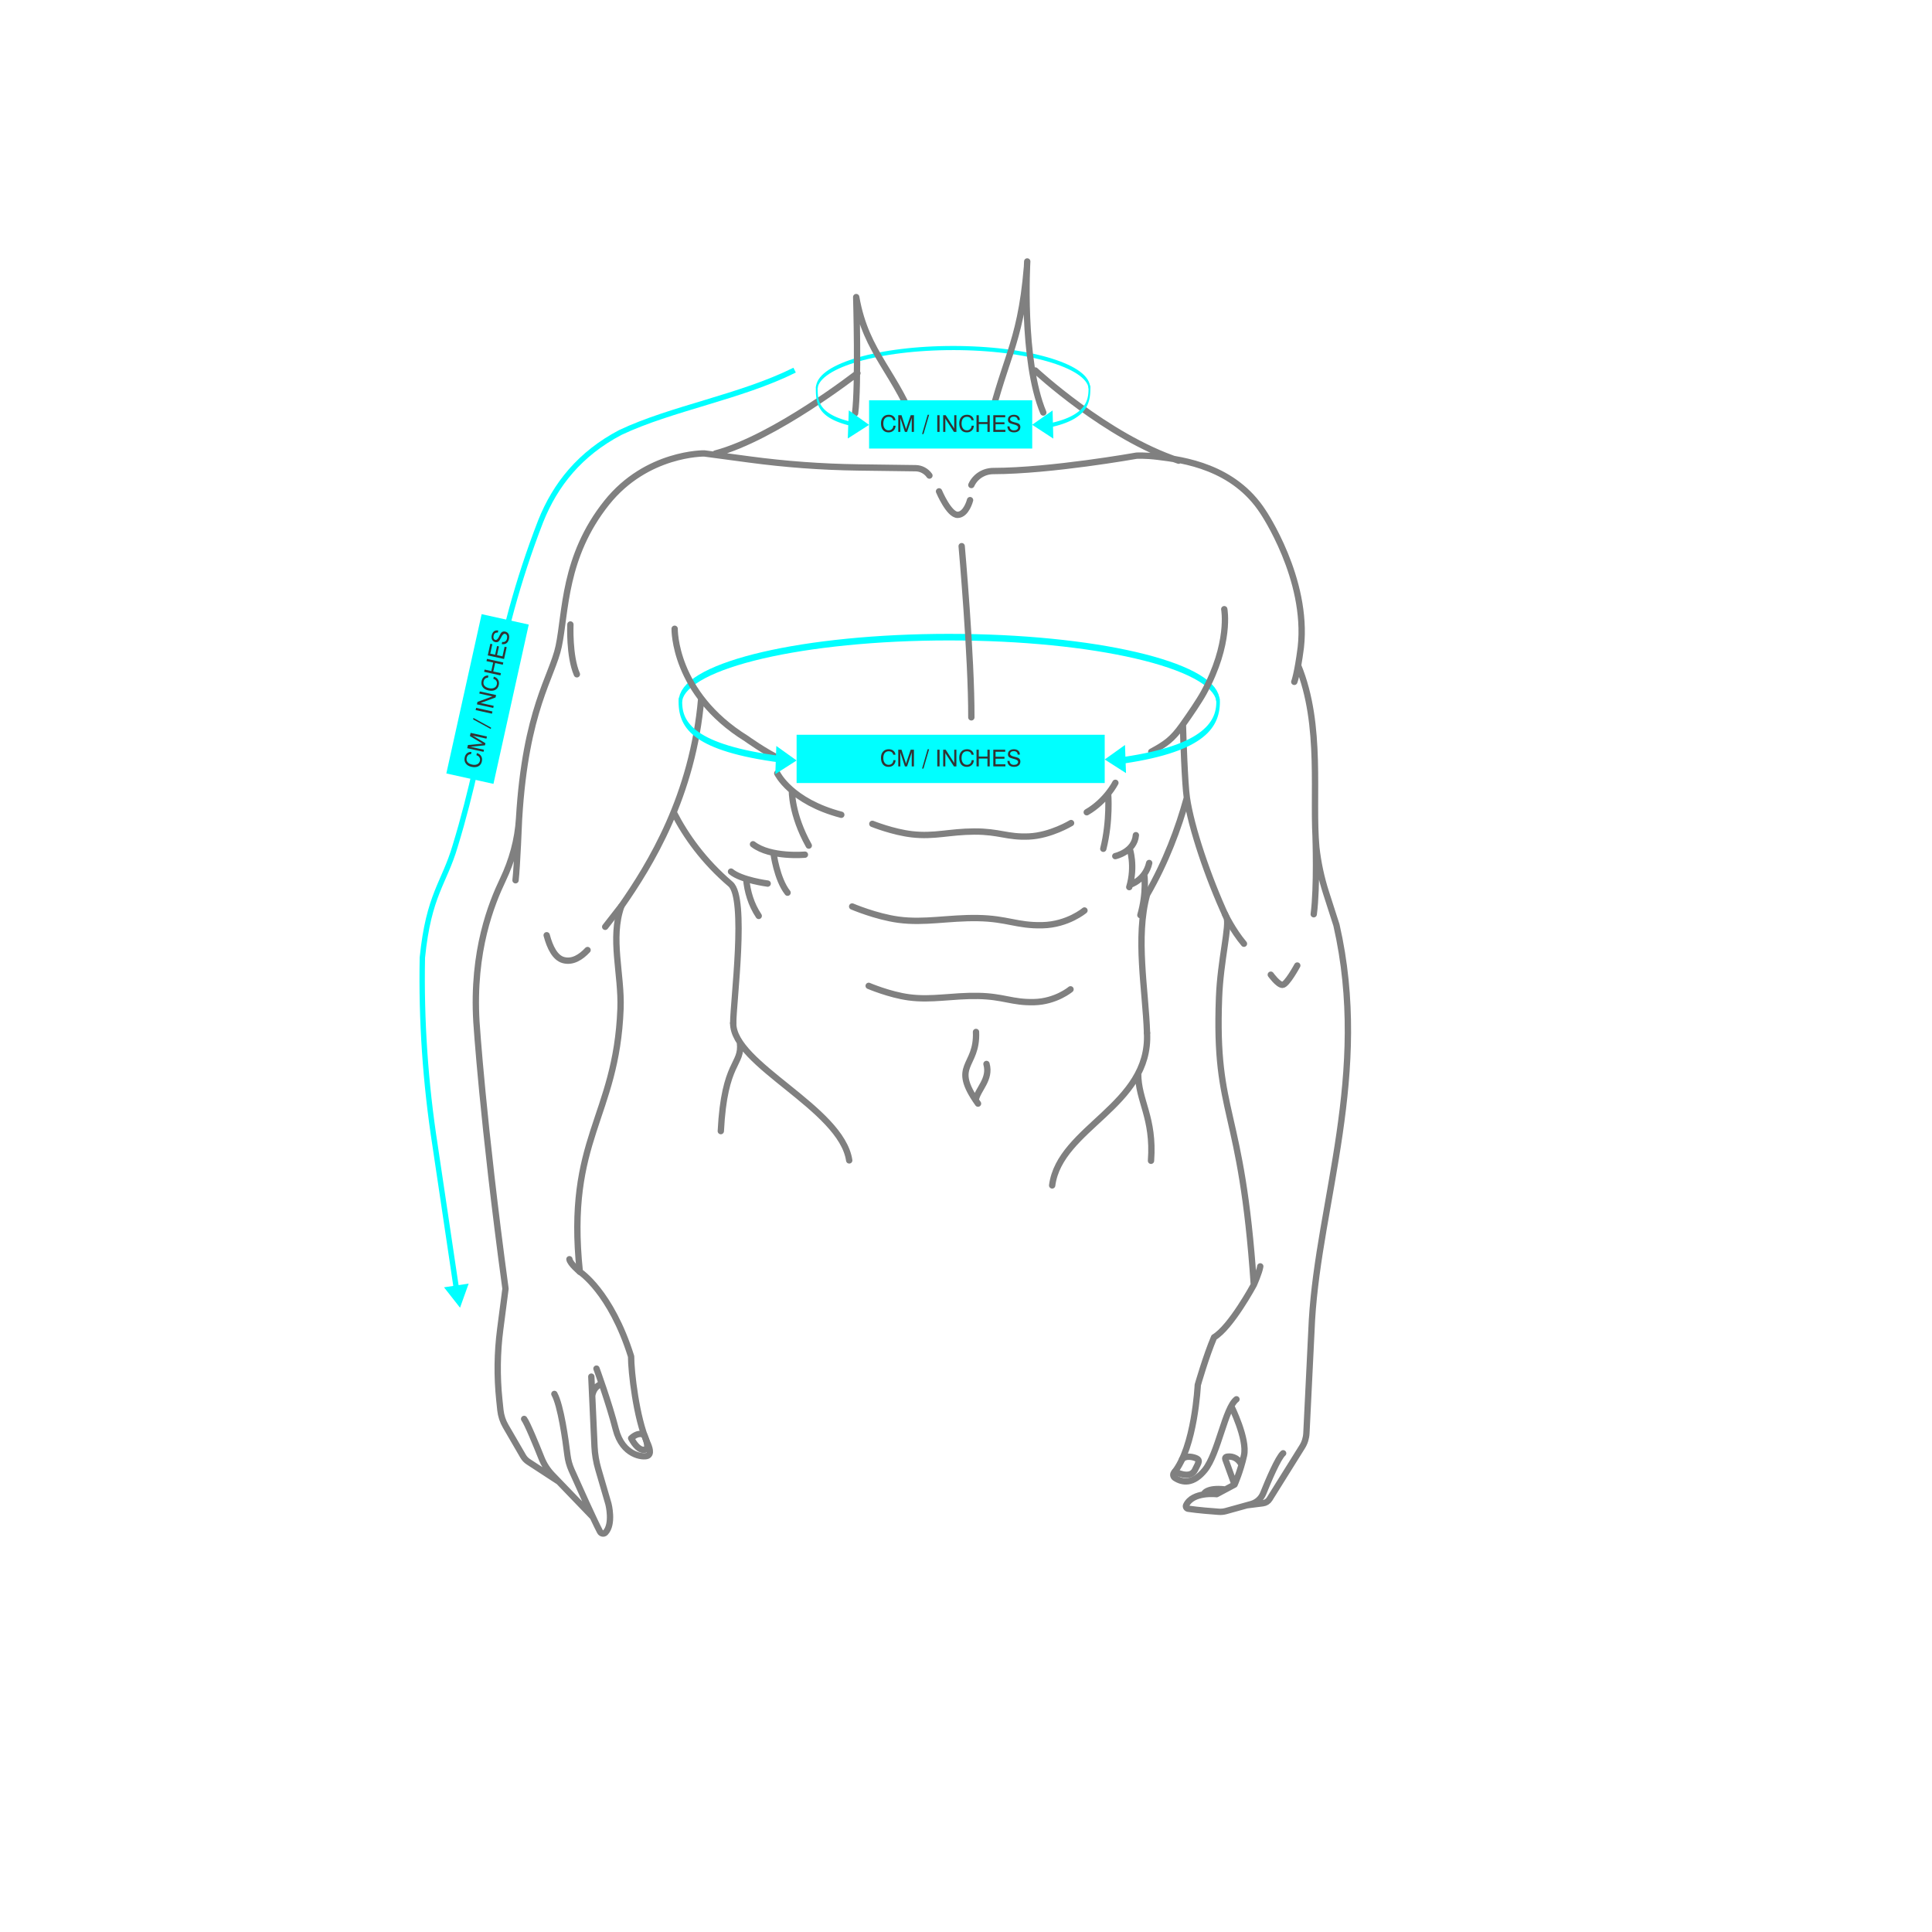 <?xml version="1.0" encoding="UTF-8"?>
<!-- Creator: CorelDRAW -->
<svg xmlns="http://www.w3.org/2000/svg" xmlns:xlink="http://www.w3.org/1999/xlink" xmlns:xodm="http://www.corel.com/coreldraw/odm/2003" xml:space="preserve" width="2.4in" height="2.4in" version="1.1" style="shape-rendering:geometricPrecision; text-rendering:geometricPrecision; image-rendering:optimizeQuality; fill-rule:evenodd; clip-rule:evenodd" viewBox="0 0 2400 2400">
 <defs>
  <style type="text/css">
   <![CDATA[
    .str1 {stroke:aqua;stroke-width:6.67;stroke-miterlimit:2.613}
    .str0 {stroke:gray;stroke-width:7.87;stroke-linecap:round;stroke-linejoin:round;stroke-miterlimit:22.926}
    .fil5 {fill:none}
    .fil1 {fill:none;fill-rule:nonzero}
    .fil4 {fill:aqua}
    .fil2 {fill:aqua}
    .fil0 {fill:aqua;fill-rule:nonzero}
    .fil3 {fill:#333333;fill-rule:nonzero}
   ]]>
  </style>
 </defs>
 <g id="Layer_x0020_1">
  <g id="_105553221015968">
   <g>
    <path class="fil0" d="M1015.81 481.54c-0.17,1.36 -0.81,2.14 -1.41,1.74 -0.6,-0.4 -0.94,-1.82 -0.77,-3.18l2.18 1.44zm168.16 -51.77l0 5.13 0 0 -8.5 0.06 -8.39 0.19 -8.28 0.31 -8.15 0.42 -8.01 0.54 -7.86 0.65 -7.7 0.76 -7.53 0.86 -7.35 0.96 -7.17 1.07 -6.97 1.16 -6.76 1.26 -6.54 1.34 -6.31 1.43 -6.07 1.52 -5.83 1.6 -5.56 1.68 -5.3 1.75 -5.02 1.82 -4.73 1.89 -4.43 1.96 -4.12 2.02 -3.8 2.07 -3.47 2.13 -3.13 2.18 -2.77 2.21 -2.4 2.25 -2.02 2.26 -1.62 2.25 -1.2 2.19 -0.78 2.04 -0.39 1.81 -2.18 -1.44 0.68 -3.21 1.1 -2.91 1.47 -2.68 1.82 -2.54 2.17 -2.44 2.53 -2.37 2.87 -2.3 3.2 -2.24 3.54 -2.17 3.86 -2.11 4.17 -2.04 4.47 -1.97 4.77 -1.91 5.05 -1.83 5.33 -1.76 5.59 -1.69 5.85 -1.61 6.1 -1.52 6.33 -1.43 6.56 -1.35 6.78 -1.26 6.98 -1.17 7.19 -1.07 7.37 -0.96 7.55 -0.87 7.72 -0.76 7.88 -0.65 8.02 -0.54 8.16 -0.42 8.29 -0.31 8.41 -0.19 8.52 -0.06 0 0zm0 0c0.63,0 1.13,1.15 1.13,2.56 0,1.41 -0.51,2.56 -1.13,2.56l0 -5.13zm170.33 50.33l-2.18 1.43 -0.39 -1.81 -0.78 -2.04 -1.2 -2.19 -1.62 -2.25 -2.02 -2.26 -2.4 -2.25 -2.77 -2.21 -3.13 -2.18 -3.47 -2.13 -3.8 -2.07 -4.12 -2.02 -4.43 -1.96 -4.73 -1.89 -5.02 -1.82 -5.3 -1.75 -5.57 -1.68 -5.83 -1.6 -6.07 -1.52 -6.31 -1.43 -6.54 -1.34 -6.76 -1.26 -6.97 -1.16 -7.17 -1.07 -7.35 -0.96 -7.54 -0.86 -7.7 -0.76 -7.86 -0.65 -8.01 -0.54 -8.15 -0.42 -8.28 -0.31 -8.39 -0.19 -8.5 -0.06 0 -5.13 8.52 0.06 8.41 0.19 8.29 0.31 8.16 0.42 8.02 0.54 7.87 0.65 7.72 0.76 7.55 0.87 7.37 0.96 7.18 1.07 6.98 1.17 6.78 1.26 6.56 1.35 6.33 1.43 6.09 1.52 5.85 1.61 5.6 1.69 5.33 1.76 5.05 1.83 4.77 1.91 4.47 1.97 4.17 2.04 3.86 2.11 3.53 2.17 3.2 2.24 2.87 2.3 2.53 2.37 2.17 2.44 1.82 2.54 1.47 2.68 1.1 2.91 0.68 3.22zm0 0c0.17,1.36 -0.17,2.78 -0.77,3.18 -0.6,0.39 -1.24,-0.39 -1.41,-1.74l2.18 -1.43z"></path>
   </g>
   <g>
    <path class="fil0" d="M847.63 869.95c-0.34,2.17 -1.59,3.41 -2.78,2.78 -1.19,-0.63 -1.87,-2.91 -1.52,-5.07l4.3 2.29zm331.54 -82.56l0 8.18 0 0 -16.76 0.1 -16.56 0.3 -16.31 0.48 -16.06 0.67 -15.79 0.86 -15.5 1.04 -15.18 1.21 -14.85 1.37 -14.5 1.54 -14.13 1.69 -13.74 1.85 -13.33 2 -12.9 2.15 -12.44 2.28 -11.98 2.42 -11.48 2.55 -10.98 2.67 -10.45 2.79 -9.89 2.91 -9.33 3.02 -8.74 3.12 -8.13 3.22 -7.5 3.31 -6.84 3.4 -6.16 3.47 -5.46 3.54 -4.73 3.58 -3.98 3.61 -3.19 3.59 -2.37 3.49 -1.54 3.26 -0.76 2.88 -4.3 -2.29 1.34 -5.13 2.17 -4.63 2.89 -4.28 3.6 -4.06 4.29 -3.9 4.98 -3.77 5.66 -3.67 6.32 -3.56 6.97 -3.46 7.61 -3.36 8.22 -3.26 8.82 -3.15 9.4 -3.04 9.96 -2.93 10.5 -2.81 11.03 -2.68 11.54 -2.56 12.02 -2.43 12.49 -2.29 12.94 -2.15 13.37 -2 13.77 -1.85 14.17 -1.7 14.53 -1.54 14.89 -1.38 15.21 -1.21 15.53 -1.04 15.82 -0.86 16.09 -0.67 16.35 -0.49 16.58 -0.3 16.8 -0.1 0 0zm0 0c1.24,0 2.24,1.83 2.24,4.09 0,2.26 -1,4.09 -2.24,4.09l0 -8.18zm335.84 80.26l-4.3 2.29 -0.76 -2.88 -1.54 -3.26 -2.37 -3.49 -3.19 -3.59 -3.98 -3.61 -4.73 -3.58 -5.46 -3.54 -6.16 -3.47 -6.84 -3.4 -7.5 -3.31 -8.13 -3.22 -8.74 -3.12 -9.33 -3.02 -9.9 -2.91 -10.45 -2.79 -10.98 -2.67 -11.48 -2.55 -11.98 -2.42 -12.44 -2.28 -12.9 -2.15 -13.32 -2 -13.74 -1.85 -14.13 -1.69 -14.5 -1.54 -14.85 -1.37 -15.19 -1.21 -15.5 -1.04 -15.79 -0.86 -16.06 -0.67 -16.31 -0.48 -16.56 -0.3 -16.76 -0.1 0 -8.18 16.8 0.1 16.58 0.3 16.35 0.49 16.09 0.67 15.82 0.86 15.53 1.04 15.22 1.21 14.88 1.38 14.54 1.54 14.17 1.7 13.77 1.85 13.36 2 12.94 2.15 12.49 2.29 12.02 2.43 11.54 2.56 11.03 2.68 10.5 2.81 9.97 2.93 9.4 3.04 8.82 3.15 8.22 3.26 7.61 3.36 6.97 3.46 6.32 3.56 5.66 3.67 4.98 3.77 4.29 3.9 3.6 4.06 2.89 4.28 2.17 4.63 1.34 5.13zm0 0c0.34,2.17 -0.34,4.44 -1.52,5.07 -1.19,0.63 -2.43,-0.61 -2.78,-2.78l4.3 -2.29z"></path>
   </g>
   <g>
    <path class="fil1 str0" d="M1062.21 513.45c4.59,-35.12 1.39,-144.41 1.39,-144.41 12.45,71.32 50.35,93.46 76.88,168.45m-75.35 -73.92c0,0 -102.54,80.19 -176.4,99.8m-50.66 217.71c0,0 -1.65,80.2 89.22,136.48 0,0 23.36,16.8 42.49,25.72m551.04 -186.52c0,0 8.2,42.29 -25.5,103.74 -5.73,10.44 -16.59,26.35 -26.43,40.21 -12.76,17.96 -21.03,23.53 -38.75,33.17m-559.07 -66.37c-10.27,120.85 -63.68,207.27 -99.17,258.05 -14.3,40.18 0.53,84.41 -1.09,127.49 -5.13,135.92 -67.95,160.98 -50.57,326.76 0,0 38.41,24.64 63.72,105.24 -0.01,18.95 6.49,76.3 19.93,106.7 2.98,6.36 5.62,14.5 0.39,16.7 -5.23,2.18 -30.96,0.03 -39.38,-33 -8.43,-33.03 -23.94,-75.3 -23.94,-75.3m-6.41 9.96l3.96 86.97c0.43,9.37 1.99,18.7 4.64,27.79l12.66 43.37c0,0 6.42,24.93 -3.82,35.68 -1.89,1.98 -5.29,1.3 -6.62,-1.2 -7.37,-13.9 -26.91,-57.54 -35.39,-76.59 -2.61,-5.88 -4.31,-12.06 -5.09,-18.36 -2.33,-19.04 -8.29,-61.84 -16.24,-76.17m47.88 153l-50.42 -52.42c-5.78,-6 -10.34,-13.07 -13.42,-20.78 -6.41,-16.04 -17.7,-43.62 -21.6,-48.74m43.11 77.93l-37.91 -24.76c-2.65,-1.74 -4.86,-4.06 -6.44,-6.79l-21.74 -37.43c-3.57,-6.13 -5.79,-12.94 -6.52,-19.93l-1.33 -12.8c-3.02,-29.17 -2.66,-58.45 1.08,-87.28l6.58 -50.7c-28.3,-208.73 -36.1,-331.38 -36.1,-331.38 -5.27,-88.59 18.92,-147.37 32.91,-176.81 11.27,-23.71 18.47,-49.4 20.06,-75.91 8.09,-135.64 41.21,-175.96 49.23,-213.96 8.92,-42.28 5.89,-111.11 59.75,-178.48 49.67,-62.13 121.09,-61.09 121.09,-61.09l56.17 7.52c44.75,5.99 89.72,9.29 134.67,9.89l71.78 0.95c6.74,0.09 13.13,3.51 17.07,9.13m-406.99 1128.19c0,0 -10.07,2.6 -11.95,15.1m101.18 -725.07c15.06,29.54 37.43,60.87 70.67,89.25 20.28,17.31 3.37,145.83 3.37,172.72m563.52 -279.96c-10.44,37.89 -26.02,79.76 -49.48,120.42 -14.56,52.79 -1.8,118.34 0,171.69m44.58 -383.24c0.33,13.37 2.32,73.38 4.9,91.12 5.33,36.65 26.02,98.49 49.18,148.54 4.35,9.4 -7.45,53.21 -9.21,99.68 -5.68,149.62 28.02,131.61 43.21,356.84 0,0 -28.5,52.84 -49.38,65.19 -9.83,22.88 -20.24,59.26 -20.24,59.26 0,0 -3.65,77.13 -29.54,108.98 -1.63,2.01 -0.99,5.05 1.27,6.51 9.54,6.12 22.68,7.89 37.05,-9.85 16.64,-20.52 25.11,-77.23 39.28,-87.87m-259.92 -1413.46c0,0 -7.28,122.35 19.93,187.65m-9.98 -52.22c0,0 88.48,82.44 178.13,112.04m65.34 1174.46c0,0 20.37,40.89 15.89,61.11 -4.48,20.24 -11.76,36.38 -11.76,36.38l-22.26 11.89c0,0 -29.77,-3.57 -37.9,13.76 -0.86,1.84 0.44,4.05 2.48,4.35 12.81,1.9 29.95,3.21 38.07,3.78 3.04,0.21 6.07,-0.09 8.98,-0.9l31.33 -8.69c6.81,-1.89 12.29,-6.77 14.92,-13.32 6.3,-15.69 18.38,-44.32 24.73,-49.76m-387.31 -1202.82c0,0 0.01,-0.02 0.02,-0.05 4.88,-10.6 15.45,-17.29 27.27,-17.32 72.04,-0.18 177.82,-19.07 177.82,-19.07 0,0 10.24,-0.65 26.04,1.26 32.68,3.94 95.03,12.57 131.26,68.7 0,0 56.32,83.05 46.86,168.17 -4.37,33.76 -8.11,42.82 -8.11,42.82m4.72 -20.32c30.76,74.69 16.91,163.78 22.63,225.72 2.09,19.12 6.13,38.04 12.06,56.48l12.94 40.22c42.15,184.44 -21.71,343.37 -30.43,490.72l-6.87 140.5c-0.3,6.07 -2.11,11.92 -5.29,16.98l-40.52 64.87c-1.8,2.89 -4.8,4.8 -8.21,5.22l-20.18 2.54m-53.63 -13.41c0,0 2.56,-9.16 27.2,-6.25m11.36 -6.07l-11.49 -31.65c-0.46,-1.28 0.29,-2.62 1.6,-2.87 4.18,-0.78 12.89,-0.87 18.63,9.94m-329.9 -537.71c1.83,44.59 -32.21,40.21 2.49,89.02m10.52 -49.25c5.38,19.08 -10.93,31.38 -13.41,44.73m-45.54 -756.03c0,0 12.4,29.48 23.2,29.17 10.8,-0.31 15.34,-18.29 15.34,-18.29m70.68 -289.53c-8.42,100.94 -29.77,112.38 -52.52,218.52m411.03 489.08c0,0 2.21,62.21 -2.27,96.36m-74.44 460.32c0,0 6.85,-15.24 8.02,-22.89m13.08 -362.33c0,0 9.02,12.56 14.45,12.64 5.43,0.07 18.45,-24.04 18.45,-24.04m-966.75 -182.64c0,0 -2.38,60.19 -4.36,76.73"></path>
    <path class="fil1 str0" d="M720.22 1579.8c0,0 -12.23,-10.14 -12.86,-15.56m386.66 -604.79c58.24,0.86 74.2,-24.27 120.09,-23.67 34.33,0.46 44.27,16.42 92.18,18.61m-340.74 6.29c0,0 16.65,34.96 79.53,51.45m-61.36 -30.17c0,0 -0.86,29.3 20.97,68.45m-4.8 11.28c0,0 -42.78,3.88 -64.49,-12.92m25.4 10.61c0,0 4.12,32.54 17.54,49.55m-24.72 -11.31c0,0 -32.87,-4.27 -45.52,-14.89m18.85 9.04c1.33,15.5 6.07,31.8 15.57,46m443.06 -165.33c0,0 -11.34,22.59 -35.58,36.56m26.56 -23.11c0,0 2.8,33.61 -6,68.49m14.89 9.12c0,0 23.82,-5.22 25.58,-26.01m-7.8 16.36c0,0 7.53,21.76 -0.41,48.16m0.8 -2.86c0,0 19.16,-5.64 23.96,-27.12m-6.2 13.9c0,0 3.48,22.11 -4.75,50.86m-708.05 -361.03c0,0 -1.78,39.2 8.04,61.88m13.28 342.56c-8.32,8.92 -18.7,15.51 -30.04,12.43 -10.28,-2.79 -16.72,-15.68 -20.75,-30.85m121.16 620.78c0,0 -6.47,-4.75 -16.21,4.06 4.56,8.69 10.85,15.84 17.37,14.2 6.52,-1.63 -1.16,-18.26 -1.16,-18.26zm659.27 45.43c0,0 18.7,10.21 24.79,-1.77 6.08,-11.98 3.94,-8.63 3.94,-8.63 0,0 2.59,-3.57 -1.46,-5.65 -4.06,-2.09 -13.76,-4.43 -18.38,0.87m-557.61 -541.84c-0.51,51.47 134.46,105.68 144.11,170.52m-135.76 -146.23c3.29,28.28 -19.35,22.24 -23.74,109.84m529.44 -121.97c4.5,90.69 -108.38,117.43 -117.83,189.44m106.84 -139.11c-0.1,34.12 19.89,54.4 15.95,108.49m-235.21 -763.49c0,0 12.33,138.31 12.02,212.65m-122.98 132.3c0,0 25.6,10.29 49.33,12.98 27.99,3.18 45.9,-3.31 77.43,-3.44 31.09,-0.12 40.68,7.33 67.69,6.16 27.02,-1.17 52.43,-16.68 52.43,-16.68m-271.95 103.64c0,0 29.67,12.65 57.34,16.39 32.63,4.41 62.14,-2.63 99,-1.99 36.33,0.63 48.34,9.58 79.94,8.88 31.6,-0.7 52.3,-18.31 52.3,-18.31m-268.07 93.63c0,0 25.78,10.99 49.82,14.24 28.35,3.83 53.99,-2.28 86.02,-1.73 31.57,0.54 42,8.32 69.46,7.71 27.46,-0.61 45.45,-15.91 45.45,-15.91m191.71 -93.7c0,0 9.86,20.62 23.72,37.04m-773.4 -46.78l-20.08 25.78"></path>
   </g>
   <rect class="fil2" x="989.57" y="912.75" width="382.74" height="59.96"></rect>
   <path class="fil3" d="M1109.78 944.33l2.74 0c-0.11,2.51 -0.98,4.53 -2.59,6.03 -1.59,1.5 -3.67,2.25 -6.2,2.25 -2.91,0 -5.19,-0.98 -6.87,-2.97 -1.64,-2.02 -2.48,-4.76 -2.48,-8.28 0,-3.26 0.87,-5.83 2.6,-7.73 1.73,-1.93 4.09,-2.89 7.04,-2.89 2.33,0 4.27,0.61 5.77,1.82 1.5,1.21 2.37,2.85 2.6,4.96l-2.77 0c-0.26,-1.35 -0.89,-2.43 -1.87,-3.17 -0.98,-0.72 -2.25,-1.1 -3.84,-1.1 -2.11,0 -3.72,0.75 -4.9,2.22 -1.16,1.47 -1.73,3.55 -1.73,6.23 0,2.54 0.61,4.56 1.82,6.11 1.21,1.53 2.8,2.28 4.79,2.28 1.7,0 3.09,-0.52 4.19,-1.59 1.07,-1.04 1.64,-2.45 1.73,-4.19z"></path>
   <path id="_1" class="fil3" d="M1118.43 934.35l0 17.69 -2.6 0 0 -20.74 4.04 0 5.14 15.87c0.14,0.46 0.26,0.81 0.31,1.04 0.09,0.26 0.15,0.49 0.17,0.67 0.09,-0.35 0.15,-0.67 0.23,-0.93 0.09,-0.29 0.14,-0.52 0.23,-0.78l5.34 -15.87 4.04 0 0 20.74 -2.74 0 0 -17.69c-0.06,0.32 -0.15,0.61 -0.23,0.92 -0.09,0.29 -0.17,0.61 -0.26,0.9l-5.33 15.87 -2.66 0 -5.22 -15.87c-0.09,-0.26 -0.17,-0.55 -0.26,-0.84 -0.06,-0.32 -0.15,-0.63 -0.2,-0.98z"></path>
   <polygon id="_2" class="fil3" points="1164.33,952.04 1164.33,931.3 1167.16,931.3 1167.16,952.04 "></polygon>
   <path id="_3" class="fil3" d="M1171.65 952.04l0 -20.74 3.09 0 9.69 15.06c0.23,0.35 0.41,0.64 0.58,0.93 0.14,0.31 0.29,0.57 0.37,0.83l0 -16.82 2.69 0 0 20.74 -3.06 0 -9.9 -15.29c-0.14,-0.23 -0.29,-0.46 -0.43,-0.72 -0.11,-0.26 -0.23,-0.52 -0.35,-0.81l0 16.82 -2.68 0z"></path>
   <path id="_4" class="fil3" d="M1207 944.33l2.74 0c-0.11,2.51 -0.98,4.53 -2.59,6.03 -1.59,1.5 -3.67,2.25 -6.2,2.25 -2.91,0 -5.19,-0.98 -6.87,-2.97 -1.64,-2.02 -2.48,-4.76 -2.48,-8.28 0,-3.26 0.87,-5.83 2.6,-7.73 1.73,-1.93 4.09,-2.89 7.04,-2.89 2.33,0 4.27,0.61 5.77,1.82 1.5,1.21 2.37,2.85 2.6,4.96l-2.77 0c-0.26,-1.35 -0.89,-2.43 -1.87,-3.17 -0.98,-0.72 -2.25,-1.1 -3.84,-1.1 -2.11,0 -3.72,0.75 -4.9,2.22 -1.16,1.47 -1.73,3.55 -1.73,6.23 0,2.54 0.61,4.56 1.82,6.11 1.21,1.53 2.8,2.28 4.79,2.28 1.7,0 3.09,-0.52 4.19,-1.59 1.07,-1.04 1.64,-2.45 1.73,-4.19z"></path>
   <polygon id="_5" class="fil3" points="1213.06,952.04 1213.06,931.3 1215.88,931.3 1215.88,939.81 1226.65,939.81 1226.65,931.3 1229.47,931.3 1229.47,952.04 1226.65,952.04 1226.65,942.31 1215.88,942.31 1215.88,952.04 "></polygon>
   <polygon id="_6" class="fil3" points="1233.92,952.04 1233.92,931.3 1248.72,931.3 1248.72,933.86 1236.72,933.86 1236.72,940.07 1247.8,940.07 1247.8,942.49 1236.72,942.49 1236.72,949.44 1248.95,949.44 1248.95,952.04 "></polygon>
   <path id="_7" class="fil3" d="M1251.41 945.2l2.71 0c0.03,1.5 0.52,2.71 1.5,3.61 0.98,0.89 2.28,1.33 3.9,1.33 1.61,0 2.88,-0.35 3.81,-1.01 0.92,-0.69 1.39,-1.59 1.39,-2.77 0,-1.59 -1.73,-2.8 -5.22,-3.61 -0.2,-0.06 -0.35,-0.09 -0.46,-0.11 -2.83,-0.66 -4.7,-1.41 -5.6,-2.25 -0.89,-0.81 -1.35,-1.96 -1.35,-3.49 0,-1.85 0.67,-3.35 2.02,-4.44 1.35,-1.13 3.15,-1.7 5.39,-1.7 2.31,0 4.1,0.61 5.43,1.76 1.3,1.18 1.96,2.8 1.99,4.87l-2.69 0c-0.09,-1.38 -0.57,-2.45 -1.41,-3.2 -0.87,-0.72 -2.02,-1.09 -3.49,-1.09 -1.38,0 -2.48,0.29 -3.31,0.89 -0.84,0.61 -1.24,1.41 -1.24,2.42 0,1.62 1.7,2.8 5.14,3.61 0.49,0.12 0.89,0.2 1.15,0.26l0.32 0.09c2.22,0.52 3.72,1.1 4.44,1.73 0.55,0.46 0.98,1.04 1.27,1.7 0.29,0.67 0.43,1.41 0.43,2.25 0,1.99 -0.72,3.61 -2.13,4.79 -1.44,1.19 -3.37,1.76 -5.83,1.76 -2.51,0 -4.47,-0.63 -5.89,-1.9 -1.39,-1.27 -2.13,-3.09 -2.25,-5.48z"></path>
   <polygon id="_8" class="fil3" points="1145.44,954.72 1152.39,930.75 1154.18,930.75 1147.17,954.72 "></polygon>
   <g>
    <path class="fil0" d="M969.93 939.19c1.23,0.16 2.16,2.12 2.07,4.37 -0.09,2.25 -1.16,3.94 -2.39,3.79l0.32 -8.16zm-126.97 -67.24l4.48 0 0 0 0.04 2.46 0.15 2.42 0.26 2.38 0.37 2.35 0.51 2.32 0.66 2.32 0.82 2.33 1.01 2.33 1.21 2.34 1.43 2.35 1.67 2.36 1.93 2.36 2.2 2.35 2.48 2.33 2.78 2.31 3.08 2.28 3.41 2.25 3.74 2.21 4.09 2.17 4.45 2.12 4.82 2.07 5.21 2.03 5.61 1.96 6.02 1.91 6.44 1.85 6.88 1.79 7.33 1.72 7.8 1.65 8.27 1.58 8.77 1.51 9.27 1.44 9.78 1.36 -0.32 8.16 -9.82 -1.37 -9.31 -1.44 -8.81 -1.52 -8.32 -1.6 -7.85 -1.66 -7.39 -1.74 -6.94 -1.81 -6.51 -1.87 -6.09 -1.94 -5.69 -2 -5.3 -2.06 -4.93 -2.12 -4.56 -2.18 -4.21 -2.24 -3.88 -2.29 -3.56 -2.35 -3.25 -2.41 -2.96 -2.46 -2.68 -2.52 -2.41 -2.58 -2.17 -2.65 -1.92 -2.71 -1.69 -2.78 -1.47 -2.85 -1.26 -2.92 -1.05 -2.97 -0.86 -3.02 -0.67 -3.07 -0.49 -3.07 -0.33 -3.07 -0.19 -3.07 -0.06 -3.06 0 0zm0 0c0,-2.26 1,-4.09 2.24,-4.09 1.24,0 2.24,1.83 2.24,4.09l-4.48 0zm0.37 -4.31l4.29 2.32 -0.02 0.13 -0.02 0.13 -0.03 0.19 -0.02 0.13 -0.02 0.13 -0.02 0.13 -0.01 0.13 -0.01 0.12 -0.01 0.13 -0.01 0.13 -0.01 0.12 -0.01 0.12 -0 0.12 -0 0.13 0 0.05 0 0.12 -4.48 0 0 -0.27 0.01 -0.34 0.01 -0.28 0.01 -0.27 0.02 -0.27 0.02 -0.27 0.02 -0.27 0.02 -0.27 0.03 -0.27 0.03 -0.27 0.03 -0.26 0.03 -0.27 0.04 -0.26 0.03 -0.21 0.04 -0.26 0.04 -0.27zm0 0c0.35,-2.17 1.6,-3.4 2.78,-2.76 1.18,0.64 1.86,2.92 1.51,5.08l-4.29 -2.32zm667.38 2.3c-0.34,-2.17 0.34,-4.44 1.53,-5.07 1.19,-0.63 2.43,0.62 2.77,2.79l-4.3 2.28zm4.67 2.01l-4.48 0 0 0 0 -0.12 0 -0.05 -0 -0.13 -0 -0.12 -0.01 -0.12 -0.01 -0.12 -0.01 -0.13 -0.01 -0.13 -0.01 -0.12 -0.01 -0.13 -0.02 -0.13 -0.02 -0.13 -0.02 -0.13 -0.03 -0.19 -0.02 -0.13 -0.02 -0.15 4.3 -2.28 0.04 0.24 0.04 0.26 0.03 0.21 0.04 0.26 0.03 0.27 0.03 0.26 0.03 0.27 0.03 0.27 0.02 0.27 0.02 0.27 0.02 0.27 0.02 0.27 0.01 0.27 0.01 0.28 0.01 0.34 0 0.27 0 0zm0 0c0,2.26 -1,4.09 -2.24,4.09 -1.24,0 -2.24,-1.83 -2.24,-4.09l4.48 0zm-128.78 77.85l-0.32 -8.16 9.78 -1.37 9.28 -1.46 8.79 -1.54 8.31 -1.63 7.84 -1.71 7.39 -1.79 6.94 -1.86 6.51 -1.94 6.1 -2 5.69 -2.06 5.3 -2.13 4.91 -2.18 4.55 -2.24 4.19 -2.28 3.84 -2.33 3.51 -2.36 3.19 -2.4 2.88 -2.43 2.59 -2.45 2.3 -2.46 2.02 -2.47 1.76 -2.46 1.52 -2.46 1.3 -2.45 1.09 -2.43 0.89 -2.41 0.71 -2.4 0.56 -2.39 0.41 -2.38 0.28 -2.39 0.16 -2.41 0.05 -2.43 4.48 0 -0.07 3.09 -0.21 3.11 -0.37 3.13 -0.54 3.13 -0.72 3.11 -0.92 3.08 -1.12 3.04 -1.33 2.99 -1.55 2.92 -1.77 2.87 -2.01 2.81 -2.25 2.74 -2.51 2.69 -2.78 2.63 -3.06 2.57 -3.35 2.52 -3.66 2.46 -3.98 2.41 -4.31 2.35 -4.66 2.29 -5.02 2.22 -5.39 2.17 -5.78 2.09 -6.17 2.02 -6.58 1.95 -7.01 1.88 -7.45 1.8 -7.89 1.72 -8.36 1.64 -8.83 1.55 -9.32 1.46 -9.82 1.37zm0 0c-1.23,0.16 -2.31,-1.53 -2.39,-3.78 -0.09,-2.25 0.84,-4.21 2.07,-4.37l0.32 8.16z"></path>
   </g>
   <path class="fil0" d="M963.12 961.62l1.26 -34.94 25.19 18.02 -26.45 16.92zm0.63 -17.47m13.23 -8.46m-0.63 17.48"></path>
   <path class="fil0" d="M1398.77 960.39l-1.26 -34.95 -25.2 18.02 26.46 16.93zm-0.63 -17.47m-13.23 -8.46m0.63 17.48"></path>
   <path class="fil0" d="M1053.15 544.7l1.26 -34.94 25.19 18.02 -26.45 16.92zm0.63 -17.47m13.23 -8.46m-0.63 17.48"></path>
   <path class="fil0" d="M1308.47 544.85l-0.91 -34.96 -25.38 17.77 26.28 17.19zm-0.45 -17.48m-13.15 -8.59m0.46 17.48"></path>
   <rect class="fil4" x="1079.6" y="497.25" width="202.67" height="59.96"></rect>
   <g>
    <path class="fil0" d="M1070.93 526.63c0.63,0.1 1.09,1.33 1.05,2.74 -0.04,1.41 -0.59,2.47 -1.22,2.37l0.17 -5.12zm-57.48 -43.84l2.27 0 0 0 0.01 1.67 0.03 1.66 0.05 1.62 0.09 1.59 0.13 1.56 0.18 1.54 0.23 1.51 0.3 1.48 0.38 1.48 0.46 1.48 0.56 1.48 0.67 1.49 0.8 1.48 0.93 1.5 1.07 1.49 1.22 1.48 1.39 1.46 1.56 1.44 1.75 1.43 1.94 1.39 2.14 1.37 2.35 1.33 2.57 1.3 2.79 1.26 3.04 1.22 3.27 1.17 3.54 1.12 3.8 1.07 4.07 1.02 4.35 0.97 4.64 0.92 4.94 0.85 -0.17 5.12 -4.96 -0.86 -4.66 -0.92 -4.37 -0.98 -4.1 -1.03 -3.83 -1.08 -3.57 -1.14 -3.32 -1.18 -3.07 -1.23 -2.85 -1.28 -2.62 -1.32 -2.41 -1.37 -2.21 -1.41 -2.02 -1.45 -1.83 -1.5 -1.66 -1.53 -1.5 -1.57 -1.33 -1.62 -1.2 -1.66 -1.06 -1.7 -0.93 -1.75 -0.81 -1.8 -0.69 -1.84 -0.58 -1.87 -0.48 -1.89 -0.39 -1.92 -0.3 -1.92 -0.22 -1.91 -0.16 -1.9 -0.1 -1.87 -0.06 -1.84 -0.03 -1.81 -0.01 -1.79 0 0zm0 0c0,-1.41 0.51,-2.56 1.13,-2.56 0.63,0 1.13,1.15 1.13,2.56l-2.27 0zm0.18 -2.68l2.18 1.41 -0.02 0.17 -0.02 0.16 -0.02 0.2 -0.01 0.16 -0.01 0.16 -0.01 0.16 -0 0.16 -0 0.11 -2.27 0 0 -0.39 0.01 -0.34 0.02 -0.34 0.02 -0.34 0.03 -0.34 0.03 -0.29 0.03 -0.33 0.04 -0.32zm0 0c0.17,-1.36 0.8,-2.15 1.4,-1.76 0.6,0.39 0.95,1.81 0.78,3.17l-2.18 -1.41zm338.5 1.44c-0.18,-1.35 0.16,-2.79 0.76,-3.19 0.6,-0.41 1.24,0.37 1.41,1.72l-2.17 1.47zm2.36 1.24l-2.27 0 0 0 -0 -0.11 -0 -0.16 -0.01 -0.16 -0.01 -0.16 -0.01 -0.16 -0.02 -0.16 -0.02 -0.17 -0.02 -0.18 2.17 -1.47 0.04 0.31 0.04 0.33 0.03 0.33 0.03 0.34 0.02 0.34 0.02 0.34 0.01 0.34 0 0.39 0 0zm0 0c0,1.41 -0.51,2.56 -1.13,2.56 -0.63,0 -1.13,-1.15 -1.13,-2.56l2.27 0zm-60.54 50.08l-0.17 -5.12 4.94 -0.86 4.67 -0.93 4.39 -0.98 4.12 -1.04 3.87 -1.1 3.61 -1.15 3.37 -1.2 3.14 -1.26 2.91 -1.3 2.7 -1.34 2.48 -1.38 2.28 -1.42 2.09 -1.45 1.9 -1.48 1.72 -1.51 1.55 -1.52 1.39 -1.55 1.23 -1.56 1.08 -1.57 0.94 -1.57 0.81 -1.56 0.7 -1.56 0.59 -1.56 0.48 -1.54 0.4 -1.55 0.32 -1.54 0.26 -1.55 0.19 -1.56 0.14 -1.57 0.09 -1.59 0.05 -1.61 0.02 -1.62 2.27 0 -0.02 1.85 -0.06 1.88 -0.11 1.91 -0.17 1.93 -0.24 1.95 -0.32 1.96 -0.41 1.95 -0.5 1.93 -0.6 1.91 -0.71 1.89 -0.82 1.85 -0.94 1.81 -1.07 1.77 -1.2 1.74 -1.34 1.7 -1.49 1.66 -1.64 1.62 -1.81 1.58 -1.98 1.54 -2.15 1.5 -2.34 1.46 -2.54 1.41 -2.75 1.37 -2.96 1.31 -3.18 1.27 -3.41 1.22 -3.65 1.17 -3.9 1.11 -4.15 1.05 -4.42 0.99 -4.69 0.93 -4.97 0.87zm0 0c-0.63,0.1 -1.17,-0.96 -1.22,-2.37 -0.04,-1.41 0.43,-2.65 1.05,-2.74l0.17 5.12z"></path>
   </g>
   <path class="fil3" d="M1109.78 528.83l2.74 0c-0.11,2.51 -0.98,4.53 -2.59,6.03 -1.59,1.5 -3.67,2.25 -6.2,2.25 -2.91,0 -5.19,-0.98 -6.87,-2.97 -1.64,-2.02 -2.48,-4.76 -2.48,-8.28 0,-3.26 0.87,-5.83 2.6,-7.73 1.73,-1.93 4.09,-2.89 7.04,-2.89 2.33,0 4.27,0.61 5.77,1.82 1.5,1.21 2.37,2.85 2.6,4.96l-2.77 0c-0.26,-1.35 -0.89,-2.43 -1.87,-3.17 -0.98,-0.72 -2.25,-1.1 -3.84,-1.1 -2.11,0 -3.72,0.75 -4.9,2.22 -1.16,1.47 -1.73,3.55 -1.73,6.23 0,2.54 0.61,4.56 1.82,6.11 1.21,1.53 2.8,2.28 4.79,2.28 1.7,0 3.09,-0.52 4.19,-1.59 1.07,-1.04 1.64,-2.45 1.73,-4.19z"></path>
   <path id="_1_0" class="fil3" d="M1118.44 518.85l0 17.69 -2.6 0 0 -20.74 4.04 0 5.14 15.87c0.14,0.46 0.26,0.81 0.31,1.04 0.09,0.26 0.15,0.49 0.17,0.67 0.09,-0.35 0.15,-0.67 0.23,-0.93 0.09,-0.29 0.14,-0.52 0.23,-0.78l5.34 -15.87 4.04 0 0 20.74 -2.74 0 0 -17.69c-0.06,0.32 -0.15,0.61 -0.23,0.92 -0.09,0.29 -0.17,0.61 -0.26,0.9l-5.33 15.87 -2.66 0 -5.22 -15.87c-0.09,-0.26 -0.17,-0.55 -0.26,-0.84 -0.06,-0.32 -0.15,-0.63 -0.2,-0.98z"></path>
   <polygon id="_2_1" class="fil3" points="1164.33,536.53 1164.33,515.79 1167.16,515.79 1167.16,536.53 "></polygon>
   <path id="_3_2" class="fil3" d="M1171.66 536.53l0 -20.74 3.09 0 9.69 15.06c0.23,0.35 0.41,0.64 0.58,0.93 0.14,0.31 0.29,0.57 0.37,0.83l0 -16.82 2.69 0 0 20.74 -3.06 0 -9.9 -15.29c-0.14,-0.23 -0.29,-0.46 -0.43,-0.72 -0.11,-0.26 -0.23,-0.52 -0.35,-0.81l0 16.82 -2.68 0z"></path>
   <path id="_4_3" class="fil3" d="M1207 528.83l2.74 0c-0.11,2.51 -0.98,4.53 -2.59,6.03 -1.59,1.5 -3.67,2.25 -6.2,2.25 -2.91,0 -5.19,-0.98 -6.87,-2.97 -1.64,-2.02 -2.48,-4.76 -2.48,-8.28 0,-3.26 0.87,-5.83 2.6,-7.73 1.73,-1.93 4.09,-2.89 7.04,-2.89 2.33,0 4.27,0.61 5.77,1.82 1.5,1.21 2.37,2.85 2.6,4.96l-2.77 0c-0.26,-1.35 -0.89,-2.43 -1.87,-3.17 -0.98,-0.72 -2.25,-1.1 -3.84,-1.1 -2.11,0 -3.72,0.75 -4.9,2.22 -1.16,1.47 -1.73,3.55 -1.73,6.23 0,2.54 0.61,4.56 1.82,6.11 1.21,1.53 2.8,2.28 4.79,2.28 1.7,0 3.09,-0.52 4.19,-1.59 1.07,-1.04 1.64,-2.45 1.73,-4.19z"></path>
   <polygon id="_5_4" class="fil3" points="1213.06,536.53 1213.06,515.79 1215.89,515.79 1215.89,524.3 1226.65,524.3 1226.65,515.79 1229.48,515.79 1229.48,536.53 1226.65,536.53 1226.65,526.81 1215.89,526.81 1215.89,536.53 "></polygon>
   <polygon id="_6_5" class="fil3" points="1233.92,536.53 1233.92,515.79 1248.72,515.79 1248.72,518.35 1236.72,518.35 1236.72,524.56 1247.8,524.56 1247.8,526.98 1236.72,526.98 1236.72,533.93 1248.95,533.93 1248.95,536.53 "></polygon>
   <path id="_7_6" class="fil3" d="M1251.41 529.69l2.71 0c0.03,1.5 0.52,2.71 1.5,3.61 0.98,0.89 2.28,1.33 3.9,1.33 1.61,0 2.88,-0.35 3.81,-1.01 0.92,-0.69 1.39,-1.59 1.39,-2.77 0,-1.59 -1.73,-2.8 -5.22,-3.61 -0.2,-0.06 -0.35,-0.09 -0.46,-0.11 -2.83,-0.66 -4.7,-1.41 -5.6,-2.25 -0.89,-0.81 -1.35,-1.96 -1.35,-3.49 0,-1.85 0.67,-3.35 2.02,-4.44 1.35,-1.13 3.15,-1.7 5.39,-1.7 2.31,0 4.1,0.61 5.43,1.76 1.3,1.18 1.96,2.8 1.99,4.87l-2.69 0c-0.09,-1.38 -0.57,-2.45 -1.41,-3.2 -0.87,-0.72 -2.02,-1.09 -3.49,-1.09 -1.38,0 -2.48,0.29 -3.31,0.89 -0.84,0.61 -1.24,1.41 -1.24,2.42 0,1.62 1.7,2.8 5.14,3.61 0.49,0.12 0.89,0.2 1.15,0.26l0.32 0.09c2.22,0.52 3.72,1.1 4.44,1.73 0.55,0.46 0.98,1.04 1.27,1.7 0.29,0.67 0.43,1.41 0.43,2.25 0,1.99 -0.72,3.61 -2.13,4.79 -1.44,1.19 -3.37,1.76 -5.83,1.76 -2.51,0 -4.47,-0.63 -5.89,-1.9 -1.39,-1.27 -2.13,-3.09 -2.25,-5.48z"></path>
   <polygon id="_8_7" class="fil3" points="1145.44,539.22 1152.39,515.24 1154.18,515.24 1147.17,539.22 "></polygon>
   <path class="fil5 str1" d="M987.1 459.8c-67,33.39 -153.01,47.36 -216.52,77.45 -49.94,26.25 -80.64,64.41 -98.93,110.24 -59.77,154 -63.79,265.16 -106.28,403.64 -13.57,46.17 -32.8,60.11 -40.7,138.5 -1.48,77.83 3.74,155.65 15.83,233.48l26.57 178.64"></path>
   <polygon class="fil0" points="571.47,1624.49 582.2,1594.53 551.57,1599.15 "></polygon>
   <g>
    <rect class="fil4" transform="matrix(0.119 -5.37011E-001 1.014 0.224 554.46 960.816)" width="368.49" height="57.72"></rect>
    <path class="fil3" d="M591.81 938.17l0.59 -2.68c2.43,0.65 4.21,1.94 5.33,3.83 1.12,1.87 1.41,4.07 0.86,6.55 -0.63,2.84 -2.08,4.86 -4.39,6.06 -2.33,1.17 -5.19,1.39 -8.62,0.63 -3.18,-0.7 -5.5,-2.11 -6.99,-4.21 -1.51,-2.1 -1.93,-4.62 -1.3,-7.5 0.5,-2.28 1.52,-4.04 3.02,-5.24 1.5,-1.2 3.3,-1.69 5.41,-1.46l-0.6 2.7c-1.38,-0.04 -2.56,0.35 -3.5,1.15 -0.92,0.8 -1.56,1.96 -1.9,3.51 -0.46,2.06 -0.07,3.8 1.11,5.27 1.19,1.45 3.09,2.46 5.71,3.04 2.47,0.55 4.58,0.39 6.36,-0.46 1.75,-0.85 2.83,-2.24 3.26,-4.18 0.37,-1.66 0.16,-3.13 -0.65,-4.43 -0.78,-1.27 -2.04,-2.13 -3.71,-2.59z"></path>
    <path id="_1_8" class="fil3" d="M583.94 927.57l17.27 3.82 -0.56 2.54 -20.25 -4.48 0.87 -3.94 16.61 -1.59c0.48,-0.04 0.85,-0.08 1.08,-0.08 0.27,-0.03 0.51,-0.04 0.69,-0.02 -0.32,-0.16 -0.62,-0.29 -0.85,-0.43 -0.26,-0.15 -0.47,-0.25 -0.71,-0.39l-14.34 -8.64 0.87 -3.94 20.26 4.48 -0.59 2.67 -17.27 -3.82c0.3,0.13 0.56,0.27 0.85,0.43 0.27,0.15 0.56,0.3 0.82,0.45l14.34 8.63 -0.57 2.59 -16.62 1.67c-0.27,0.03 -0.57,0.05 -0.87,0.07 -0.32,-0.01 -0.65,0 -1,-0.02z"></path>
    <polygon id="_2_9" class="fil3" points="611.12,886.57 590.87,882.09 591.48,879.33 611.73,883.81 "></polygon>
    <path id="_3_10" class="fil3" d="M612.7 879.43l-20.26 -4.48 0.67 -3.01 16.8 -6.21c0.39,-0.15 0.71,-0.26 1.03,-0.36 0.34,-0.07 0.63,-0.16 0.9,-0.19l-16.42 -3.63 0.58 -2.62 20.26 4.48 -0.66 2.99 -17.07 6.36c-0.25,0.09 -0.51,0.18 -0.8,0.27 -0.28,0.06 -0.56,0.11 -0.86,0.17l16.42 3.63 -0.58 2.62z"></path>
    <path id="_4_11" class="fil3" d="M612.82 843.25l0.59 -2.68c2.43,0.66 4.21,1.94 5.33,3.84 1.12,1.87 1.41,4.06 0.86,6.54 -0.63,2.85 -2.08,4.86 -4.39,6.06 -2.33,1.17 -5.19,1.39 -8.62,0.63 -3.18,-0.7 -5.5,-2.11 -6.99,-4.21 -1.51,-2.11 -1.93,-4.62 -1.3,-7.5 0.5,-2.28 1.51,-4.04 3.02,-5.24 1.51,-1.2 3.3,-1.69 5.41,-1.46l-0.6 2.7c-1.38,-0.04 -2.56,0.35 -3.5,1.15 -0.91,0.8 -1.56,1.96 -1.9,3.51 -0.45,2.06 -0.07,3.8 1.11,5.26 1.19,1.45 3.09,2.46 5.71,3.04 2.48,0.55 4.58,0.39 6.37,-0.46 1.75,-0.85 2.83,-2.24 3.26,-4.18 0.37,-1.66 0.16,-3.13 -0.65,-4.43 -0.78,-1.26 -2.04,-2.13 -3.71,-2.59z"></path>
    <polygon id="_5_12" class="fil3" points="621.65,839 601.39,834.52 602.01,831.76 610.32,833.6 612.64,823.09 604.33,821.25 604.94,818.49 625.2,822.97 624.59,825.73 615.09,823.63 612.76,834.14 622.26,836.24 "></polygon>
    <polygon id="_6_13" class="fil3" points="626.16,818.63 605.9,814.15 609.1,799.7 611.61,800.25 609.02,811.97 615.07,813.31 617.46,802.49 619.83,803.02 617.44,813.83 624.22,815.33 626.87,803.39 629.41,803.95 "></polygon>
    <path id="_7_14" class="fil3" d="M623.26 800.08l0.59 -2.65c1.47,0.3 2.76,0.08 3.84,-0.69 1.09,-0.76 1.79,-1.94 2.14,-3.52 0.35,-1.57 0.29,-2.89 -0.16,-3.93 -0.48,-1.05 -1.25,-1.7 -2.41,-1.95 -1.55,-0.34 -3.1,1.09 -4.65,4.32 -0.1,0.19 -0.16,0.32 -0.21,0.43 -1.26,2.61 -2.39,4.28 -3.41,4.98 -0.98,0.7 -2.21,0.9 -3.7,0.57 -1.8,-0.4 -3.12,-1.37 -3.9,-2.93 -0.81,-1.57 -0.98,-3.44 -0.5,-5.63 0.5,-2.26 1.48,-3.87 2.89,-4.92 1.43,-1.01 3.16,-1.31 5.19,-0.89l-0.58 2.62c-1.37,-0.22 -2.52,0.03 -3.43,0.69 -0.89,0.69 -1.5,1.74 -1.82,3.17 -0.3,1.35 -0.25,2.48 0.16,3.43 0.41,0.95 1.11,1.52 2.09,1.74 1.58,0.35 3.1,-1.06 4.63,-4.24 0.22,-0.45 0.39,-0.83 0.5,-1.07l0.15 -0.29c0.99,-2.06 1.88,-3.4 2.65,-3.96 0.57,-0.43 1.22,-0.73 1.93,-0.87 0.71,-0.13 1.47,-0.11 2.29,0.07 1.94,0.43 3.37,1.48 4.21,3.11 0.85,1.67 0.99,3.68 0.46,6.07 -0.54,2.45 -1.59,4.23 -3.13,5.33 -1.54,1.08 -3.48,1.42 -5.84,1.02z"></path>
    <polygon id="_8_15" class="fil3" points="609.66,905.6 587.75,893.63 588.14,891.89 610.04,903.91 "></polygon>
   </g>
  </g>
 </g>
</svg>
